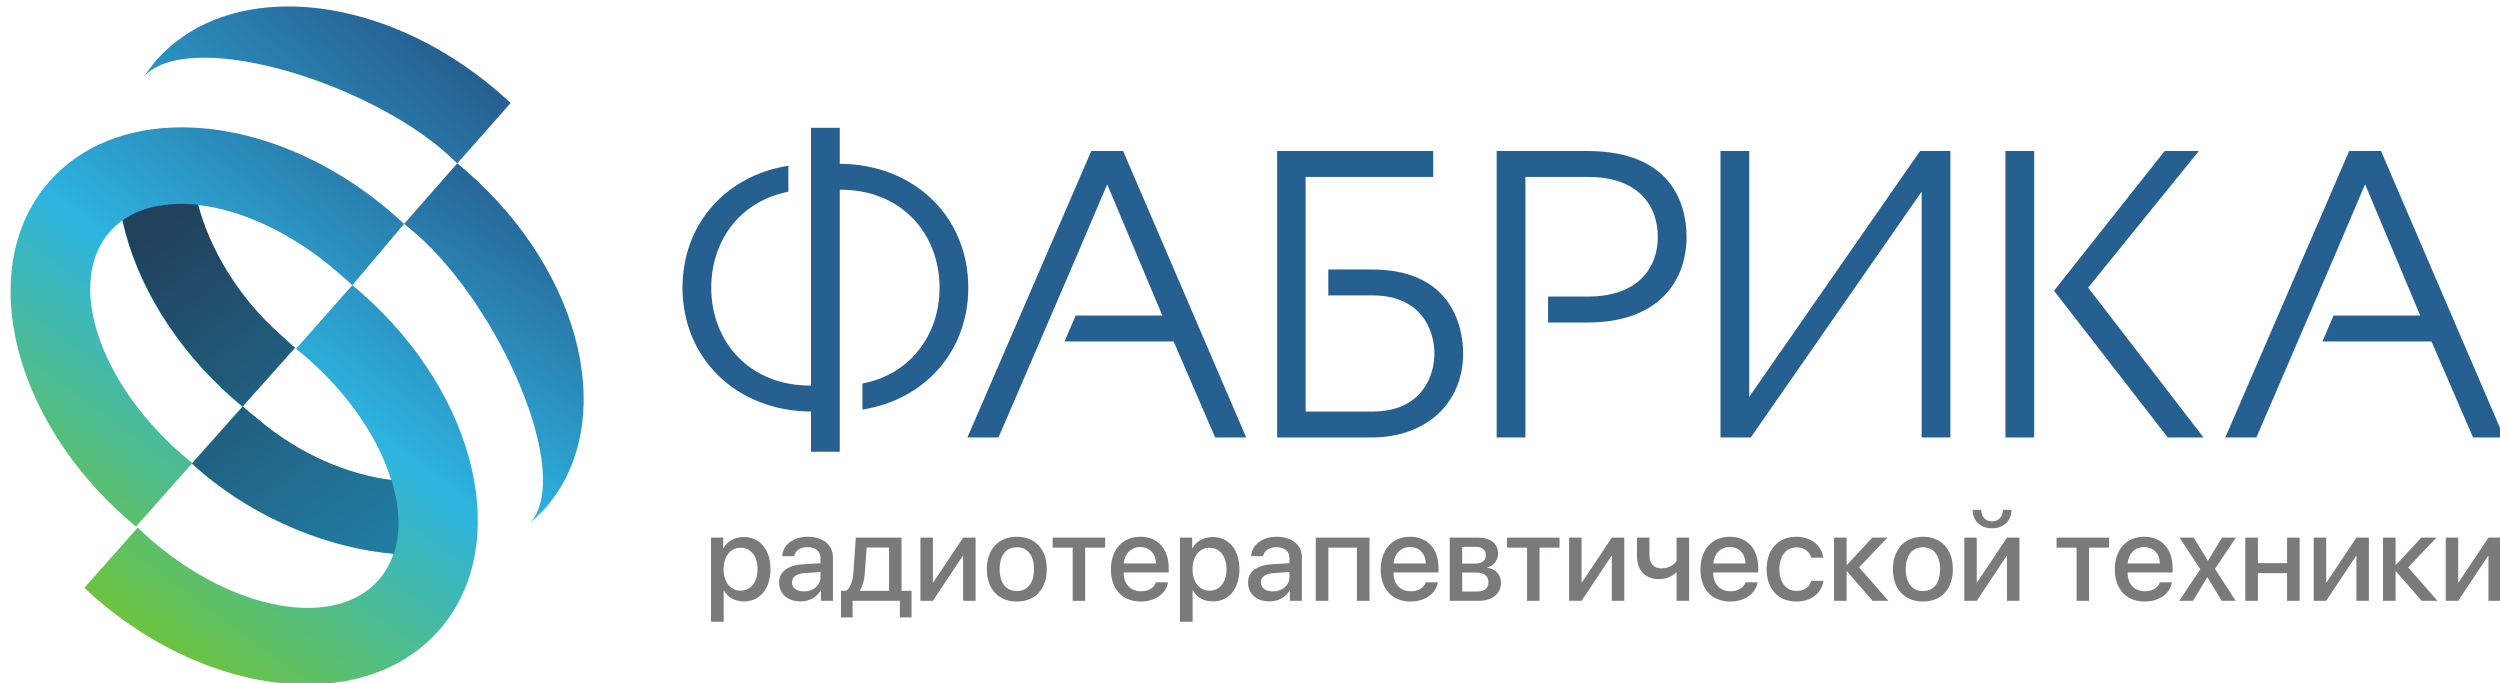 <?xml version="1.0" encoding="UTF-8"?> <svg xmlns="http://www.w3.org/2000/svg" width="150" height="41" viewBox="0 0 150 41" fill="none"> <g clip-path="url(#clip0_5_170)"> <path d="M17.239 0.388C14.097 0.4 11.284 1.46 9.368 3.623C9.2 3.812 8.717 4.49 8.599 4.628C11.231 1.656 21.782 4.797 26.743 9.162C26.982 9.372 27.211 9.586 27.435 9.802L30.639 6.183C30.461 6.017 30.284 5.852 30.099 5.691C26.151 2.216 21.476 0.406 17.354 0.388H17.239Z" fill="url(#paint0_linear_5_170)"></path> <path d="M18.344 41.068H18.456C21.6 41.056 24.412 39.997 26.328 37.833C30.775 32.812 28.701 23.746 21.698 17.584C21.514 17.421 21.328 17.265 21.141 17.111L24.245 13.434C24.068 13.269 23.889 13.105 23.705 12.942C19.737 9.45 15.036 7.64 10.899 7.64C7.735 7.639 4.901 8.699 2.974 10.874C1.395 12.658 0.638 14.951 0.633 17.444V17.465C0.63 21.985 3.096 27.157 7.605 31.123C7.789 31.285 7.975 31.442 8.161 31.597L11.507 27.818C11.678 27.974 11.852 28.128 12.03 28.281C15.505 31.247 19.9 32.922 23.61 33.223C23.414 33.815 23.113 34.352 22.702 34.816C20.069 37.788 13.915 36.658 8.954 32.294C8.716 32.084 8.486 31.87 8.263 31.654L5.058 35.273C5.235 35.439 5.414 35.604 5.599 35.766C9.548 39.24 14.222 41.05 18.344 41.068V41.068ZM17.681 20.867C17.439 20.671 17.077 20.323 16.839 20.114C14.19 17.783 12.543 14.834 11.867 12.295C14.533 12.594 17.621 14.013 20.349 16.413C20.588 16.624 20.918 16.895 21.141 17.111L17.762 20.926C18.005 21.12 18.247 21.32 18.485 21.53C21.004 23.746 22.729 26.371 23.473 28.807C20.917 28.487 17.98 27.311 15.383 25.094C15.15 24.896 14.767 24.597 14.548 24.392L11.534 27.776C11.294 27.583 11.054 27.385 10.818 27.177C5.856 22.812 3.97 16.863 6.601 13.892C6.822 13.642 7.069 13.424 7.336 13.232C8.15 16.938 10.43 20.801 13.975 23.92C14.159 24.082 14.345 24.239 14.532 24.393L17.681 20.867" fill="url(#paint1_linear_5_170)"></path> <path d="M24.245 13.434C24.489 13.627 24.73 13.828 24.97 14.035C29.948 18.38 34.425 28.41 31.805 31.393C31.928 31.259 32.539 30.693 32.707 30.504C37.132 25.464 35.021 16.407 27.994 10.273C27.809 10.111 27.623 9.955 27.435 9.802L24.245 13.434Z" fill="url(#paint2_linear_5_170)"></path> <path d="M7.358 13.217C8.167 16.926 10.449 20.796 13.998 23.919C14.182 24.08 14.368 24.238 14.555 24.392L17.704 20.864C17.461 20.671 17.099 20.321 16.862 20.111C14.21 17.778 12.562 14.823 11.887 12.282C11.561 12.249 11.235 12.232 10.912 12.232C9.597 12.232 8.335 12.516 7.358 13.217" fill="url(#paint3_linear_5_170)"></path> <path d="M11.525 27.811C11.698 27.969 11.874 28.125 12.053 28.278C15.528 31.245 19.924 32.92 23.633 33.221C24.092 31.751 23.946 30.372 23.498 28.805C20.942 28.486 18.003 27.31 15.407 25.092C15.174 24.893 14.79 24.596 14.571 24.39L11.525 27.811Z" fill="url(#paint4_linear_5_170)"></path> <path d="M104.954 9.061V23.809L115.204 9.061H117.023V26.247H115.298V11.5L105.046 26.247H103.23V9.061H104.954Z" fill="#266090"></path> <path d="M129.88 9.061H131.93L125.289 17.259L132.209 26.247H130.066L123.24 17.445L129.88 9.061ZM122.051 26.247H120.327V9.061H122.051V26.247Z" fill="#266090"></path> <path d="M50.386 9.828V7.667H48.661V23.135C44.958 23.158 42.674 20.487 42.674 17.259C42.674 14.447 44.407 12.06 47.302 11.505V9.943C43.564 10.53 40.95 13.436 40.95 17.259C40.95 21.532 44.212 24.668 48.661 24.691V27.106H50.386V26.869V24.691V23.135V12.303V11.383C54.09 11.36 56.373 14.03 56.373 17.259C56.373 20.071 54.64 22.458 51.745 23.012V24.575C55.482 23.987 58.097 21.082 58.097 17.259C58.097 12.986 54.835 9.85 50.386 9.828" fill="#266090"></path> <path d="M82.313 16.168H79.698V17.723H82.336C85.342 17.723 86.064 19.884 86.064 21.208C86.064 22.531 85.342 24.692 82.336 24.692H78.352V24.67H78.338V10.617H78.352V10.617H85.994V9.061H76.629V26.247H82.313C85.551 26.247 87.788 24.204 87.788 21.208C87.788 20.348 87.601 16.168 82.313 16.168" fill="#266090"></path> <path d="M95.252 9.061H89.8V26.247H91.524V19.35V17.793V10.617H92.884H95.275C98.351 10.617 99.469 12.383 99.469 14.217C99.469 16.005 98.351 17.793 95.275 17.793H92.884V19.35H95.252C99.609 19.35 101.193 16.772 101.193 14.217C101.193 12.266 100.308 9.061 95.252 9.061" fill="#266090"></path> <path d="M67.388 9.061H65.476L58.045 26.247H59.908L60.611 24.625L64.6 15.358L66.432 11.058L69.74 18.932H64.541L63.871 20.488H70.416L72.909 26.247H74.773L67.388 9.061" fill="#266090"></path> <path d="M142.861 9.061H140.951L133.518 26.247H135.382L136.086 24.622L140.073 15.358L141.905 11.058L145.214 18.932H140.014L139.345 20.488H145.89L148.383 26.247H150.246L142.861 9.061" fill="#266090"></path> <path d="M44.623 32.221C44.094 32.221 43.624 32.48 43.411 32.888H43.393V32.257H42.661V37.303H43.421V35.424H43.435C43.663 35.842 44.094 36.085 44.641 36.085C45.596 36.085 46.228 35.323 46.228 34.15C46.228 32.979 45.593 32.221 44.623 32.221ZM44.43 35.44C43.824 35.44 43.418 34.925 43.414 34.153C43.418 33.383 43.827 32.865 44.43 32.865C45.047 32.865 45.453 33.373 45.453 34.153C45.453 34.936 45.047 35.44 44.43 35.44" fill="#7B7979"></path> <path d="M48.238 35.484C47.799 35.484 47.516 35.274 47.516 34.947C47.516 34.61 47.786 34.416 48.305 34.384L49.231 34.321V34.62C49.231 35.122 48.803 35.484 48.238 35.484V35.484ZM48.035 36.085C48.554 36.085 49.027 35.827 49.238 35.417H49.256V36.049H49.977V33.445C49.977 32.693 49.382 32.206 48.452 32.206C47.595 32.206 46.958 32.7 46.936 33.37H47.648C47.715 33.043 48.017 32.829 48.43 32.829C48.94 32.829 49.231 33.066 49.231 33.501V33.794L48.203 33.853C47.263 33.912 46.747 34.294 46.747 34.959C46.747 35.64 47.274 36.085 48.035 36.085" fill="#7B7979"></path> <path d="M53.343 35.448H51.593V35.42C51.77 35.176 51.862 34.78 51.894 34.329L52.002 32.851H53.343V35.448ZM51.155 37.044V36.049H53.991V37.044H54.692V35.448H54.09V32.257H51.347L51.207 34.298C51.172 34.809 51.046 35.274 50.766 35.448H50.458V37.044H51.155Z" fill="#7B7979"></path> <path d="M55.972 36.049L57.761 33.357H57.788V36.049H58.535V32.257H57.788L56 34.938H55.972V32.257H55.226V36.049H55.972" fill="#7B7979"></path> <path d="M61.01 36.092C62.113 36.092 62.807 35.344 62.807 34.151C62.807 32.958 62.109 32.206 61.01 32.206C59.911 32.206 59.21 32.962 59.21 34.151C59.21 35.344 59.908 36.092 61.01 36.092ZM61.01 35.462C60.364 35.462 59.979 34.978 59.979 34.151C59.979 33.328 60.364 32.836 61.01 32.836C61.656 32.836 62.039 33.324 62.039 34.151C62.039 34.978 61.656 35.462 61.01 35.462Z" fill="#7B7979"></path> <path d="M66.309 32.257H63.158V32.857H64.36V36.049H65.107V32.857H66.309V32.257Z" fill="#7B7979"></path> <path d="M68.414 32.822C68.969 32.822 69.344 33.215 69.361 33.809H67.427C67.469 33.222 67.865 32.822 68.414 32.822V32.822ZM69.357 34.938C69.252 35.268 68.906 35.477 68.463 35.477C67.837 35.477 67.423 35.045 67.423 34.391V34.346H70.122V34.081C70.122 32.927 69.463 32.206 68.417 32.206C67.349 32.206 66.655 32.976 66.655 34.169C66.655 35.351 67.342 36.092 68.448 36.092C69.305 36.092 69.975 35.616 70.082 34.938H69.357" fill="#7B7979"></path> <path d="M72.76 32.221C72.231 32.221 71.761 32.48 71.548 32.888H71.53V32.257H70.798V37.303H71.558V35.424H71.572C71.8 35.842 72.231 36.085 72.778 36.085C73.734 36.085 74.365 35.323 74.365 34.15C74.365 32.979 73.73 32.221 72.76 32.221V32.221ZM72.567 35.44C71.961 35.44 71.555 34.925 71.552 34.153C71.555 33.383 71.964 32.865 72.567 32.865C73.184 32.865 73.59 33.373 73.59 34.153C73.59 34.936 73.184 35.44 72.567 35.44Z" fill="#7B7979"></path> <path d="M76.375 35.484C75.936 35.484 75.653 35.274 75.653 34.947C75.653 34.61 75.923 34.416 76.442 34.384L77.368 34.321V34.62C77.368 35.122 76.94 35.484 76.375 35.484V35.484ZM76.172 36.085C76.691 36.085 77.165 35.827 77.375 35.417H77.393V36.049H78.115V33.445C78.115 32.693 77.519 32.206 76.589 32.206C75.733 32.206 75.095 32.7 75.074 33.37H75.785C75.852 33.043 76.154 32.829 76.568 32.829C77.077 32.829 77.368 33.066 77.368 33.501V33.794L76.34 33.853C75.4 33.912 74.885 34.294 74.885 34.959C74.885 35.64 75.411 36.085 76.172 36.085" fill="#7B7979"></path> <path d="M81.416 36.049H82.17V32.257H78.947V36.049H79.701V32.857H81.416V36.049Z" fill="#7B7979"></path> <path d="M84.602 32.822C85.157 32.822 85.533 33.215 85.549 33.809H83.615C83.657 33.222 84.054 32.822 84.602 32.822V32.822ZM85.546 34.938C85.44 35.268 85.094 35.477 84.651 35.477C84.025 35.477 83.612 35.045 83.612 34.391V34.346H86.31V34.081C86.31 32.927 85.651 32.206 84.605 32.206C83.537 32.206 82.843 32.976 82.843 34.169C82.843 35.351 83.53 36.092 84.637 36.092C85.493 36.092 86.163 35.616 86.271 34.938H85.546" fill="#7B7979"></path> <path d="M88.557 32.813C88.936 32.813 89.147 32.991 89.147 33.312C89.147 33.649 88.923 33.817 88.473 33.817H87.732V32.813H88.557ZM88.526 34.353C89.045 34.353 89.305 34.541 89.305 34.927C89.305 35.295 89.063 35.491 88.62 35.491H87.732V34.353H88.526ZM86.986 36.049H88.719C89.543 36.049 90.058 35.627 90.058 34.955C90.058 34.478 89.729 34.13 89.242 34.067V34.039C89.606 33.97 89.886 33.615 89.886 33.221C89.886 32.625 89.437 32.258 88.702 32.258H86.986V36.049" fill="#7B7979"></path> <path d="M93.573 32.257H90.422V32.857H91.624V36.049H92.371V32.857H93.573V32.257Z" fill="#7B7979"></path> <path d="M94.894 36.049L96.682 33.357H96.71V36.049H97.456V32.257H96.71L94.921 34.938H94.894V32.257H94.147V36.049H94.894" fill="#7B7979"></path> <path d="M101.347 36.049V32.257H100.594V33.657C100.503 33.792 100.227 34.103 99.676 34.103C99.226 34.103 98.965 33.803 98.965 33.325V32.257H98.218V33.377C98.218 34.204 98.707 34.747 99.531 34.747C100.033 34.747 100.359 34.554 100.567 34.346H100.594V36.049H101.347" fill="#7B7979"></path> <path d="M103.785 32.822C104.34 32.822 104.715 33.215 104.731 33.809H102.798C102.84 33.222 103.237 32.822 103.785 32.822ZM104.728 34.938C104.623 35.268 104.276 35.477 103.833 35.477C103.208 35.477 102.794 35.045 102.794 34.391V34.346H105.493V34.081C105.493 32.927 104.833 32.206 103.788 32.206C102.719 32.206 102.026 32.976 102.026 34.169C102.026 35.351 102.713 36.092 103.819 36.092C104.675 36.092 105.345 35.616 105.453 34.938H104.728" fill="#7B7979"></path> <path d="M109.403 33.461C109.302 32.77 108.705 32.206 107.776 32.206C106.701 32.206 105.997 32.968 105.997 34.149C105.997 35.351 106.705 36.092 107.784 36.092C108.667 36.092 109.295 35.596 109.411 34.848H108.677C108.565 35.239 108.254 35.455 107.787 35.455C107.177 35.455 106.765 34.966 106.765 34.149C106.765 33.352 107.17 32.843 107.784 32.843C108.27 32.843 108.575 33.105 108.67 33.461H109.403Z" fill="#7B7979"></path> <path d="M111.548 34.041L113.243 32.257H112.341L110.823 33.888H110.795V32.257H110.041V36.049H110.795V34.285H110.823L112.357 36.049H113.306L111.548 34.041Z" fill="#7B7979"></path> <path d="M115.376 36.092C116.48 36.092 117.173 35.344 117.173 34.151C117.173 32.958 116.476 32.206 115.376 32.206C114.279 32.206 113.577 32.962 113.577 34.151C113.577 35.344 114.274 36.092 115.376 36.092ZM115.376 35.462C114.731 35.462 114.345 34.978 114.345 34.151C114.345 33.328 114.731 32.836 115.376 32.836C116.023 32.836 116.405 33.324 116.405 34.151C116.405 34.978 116.023 35.462 115.376 35.462Z" fill="#7B7979"></path> <path d="M118.36 30.592C118.36 31.252 118.828 31.698 119.522 31.698C120.218 31.698 120.686 31.252 120.686 30.592H120.176C120.173 30.987 119.922 31.284 119.522 31.284C119.125 31.284 118.873 30.987 118.87 30.592H118.36ZM118.604 36.049L120.393 33.357H120.42V36.049H121.167V32.257H120.42L118.632 34.938H118.604V32.257H117.858V36.049H118.604" fill="#7B7979"></path> <path d="M126.544 32.257H123.394V32.857H124.596V36.049H125.342V32.857H126.544V32.257" fill="#7B7979"></path> <path d="M128.648 32.822C129.203 32.822 129.58 33.215 129.596 33.809H127.661C127.703 33.222 128.101 32.822 128.648 32.822ZM129.593 34.938C129.487 35.268 129.14 35.477 128.698 35.477C128.072 35.477 127.658 35.045 127.658 34.391V34.346H130.357V34.081C130.357 32.927 129.698 32.206 128.652 32.206C127.584 32.206 126.889 32.976 126.889 34.169C126.889 35.351 127.576 36.092 128.683 36.092C129.54 36.092 130.21 35.616 130.317 34.938H129.593" fill="#7B7979"></path> <path d="M132.451 34.642L133.302 36.049H134.14L132.899 34.129L134.154 32.257H133.321L132.482 33.636H132.465L131.621 32.257H130.769L132.019 34.156L130.754 36.049H131.579L132.432 34.642H132.451" fill="#7B7979"></path> <path d="M137.225 36.049H137.979V32.257H137.225V33.788H135.473V32.257H134.719V36.049H135.473V34.389H137.225V36.049" fill="#7B7979"></path> <path d="M139.57 36.049L141.359 33.357H141.386V36.049H142.133V32.257H141.386L139.598 34.938H139.57V32.257H138.824V36.049H139.57" fill="#7B7979"></path> <path d="M144.489 34.041L146.184 32.257H145.281L143.762 33.888H143.734V32.257H142.982V36.049H143.734V34.285H143.762L145.298 36.049H146.247L144.489 34.041Z" fill="#7B7979"></path> <path d="M147.491 36.049L149.28 33.357H149.308V36.049H150.054V32.257H149.308L147.519 34.938H147.491V32.257H146.745V36.049H147.491" fill="#7B7979"></path> </g> <defs> <linearGradient id="paint0_linear_5_170" x1="-1.482" y1="29.891" x2="23.603" y2="0.529" gradientUnits="userSpaceOnUse"> <stop stop-color="#6EC43C"></stop> <stop offset="0.492" stop-color="#2EB4E0"></stop> <stop offset="1" stop-color="#266092"></stop> </linearGradient> <linearGradient id="paint1_linear_5_170" x1="4.48" y1="35.489" x2="26.174" y2="6.148" gradientUnits="userSpaceOnUse"> <stop stop-color="#6EC43C"></stop> <stop offset="0.492" stop-color="#2EB4E0"></stop> <stop offset="1" stop-color="#266092"></stop> </linearGradient> <linearGradient id="paint2_linear_5_170" x1="15.588" y1="41.287" x2="33.108" y2="11.961" gradientUnits="userSpaceOnUse"> <stop stop-color="#6EC43C"></stop> <stop offset="0.492" stop-color="#2EB4E0"></stop> <stop offset="1" stop-color="#266092"></stop> </linearGradient> <linearGradient id="paint3_linear_5_170" x1="9.259" y1="13.613" x2="23.459" y2="32.573" gradientUnits="userSpaceOnUse"> <stop stop-color="#21415D"></stop> <stop offset="1" stop-color="#217CA2"></stop> </linearGradient> <linearGradient id="paint4_linear_5_170" x1="7.572" y1="14.969" x2="21.367" y2="33.92" gradientUnits="userSpaceOnUse"> <stop stop-color="#21415D"></stop> <stop offset="1" stop-color="#217CA2"></stop> </linearGradient> <clipPath id="clip0_5_170"> <rect width="150" height="41" fill="white"></rect> </clipPath> </defs> </svg> 